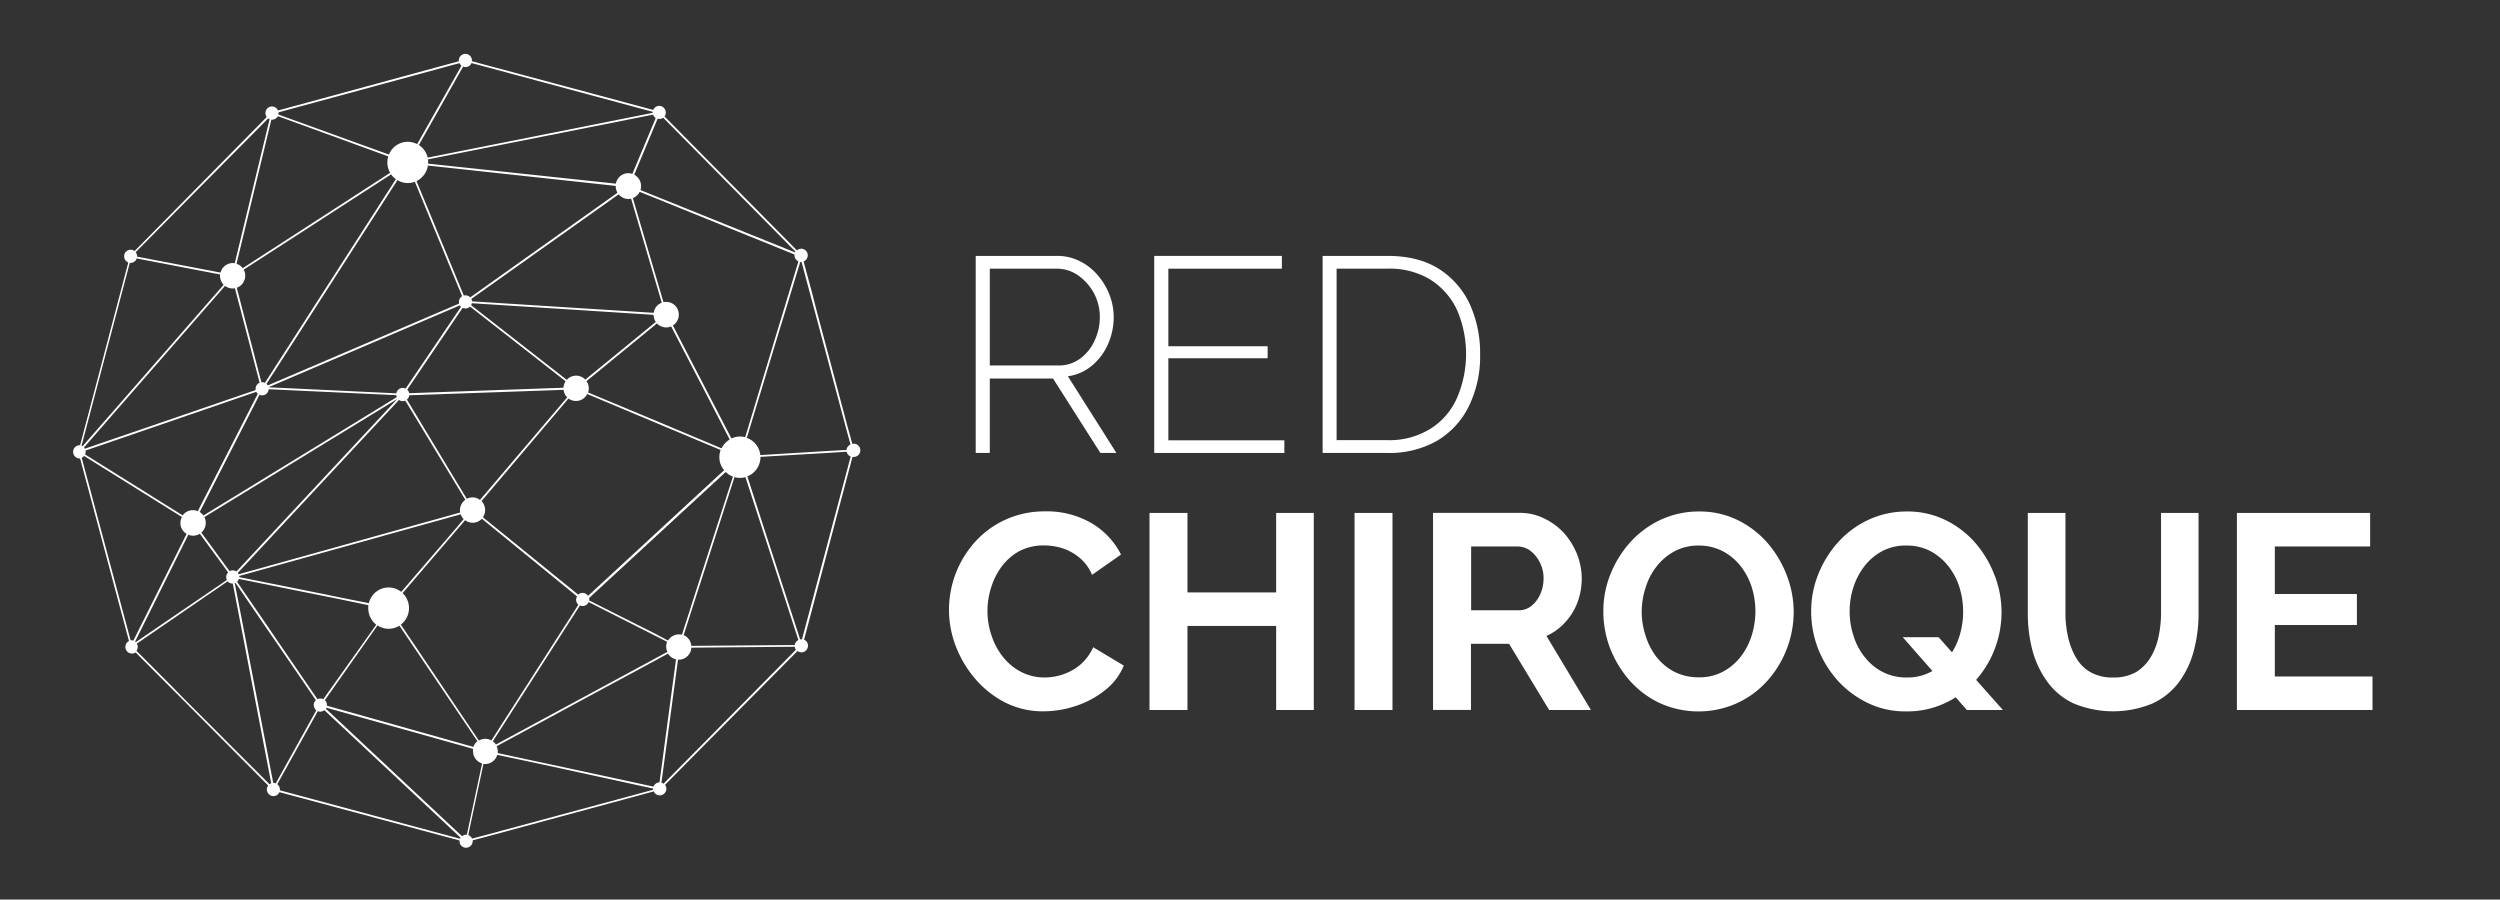 <svg xmlns="http://www.w3.org/2000/svg" id="Capa_1" data-name="Capa 1" viewBox="0 0 624.55 224.72"><rect x="0" y="0" width="624.55" height="224.72" fill="#333333" stroke="none"/><defs fill="#fcfcfc"><style>.cls-1{fill:#ffffff;}</style></defs><path class="cls-1" d="M213.1,110.91a.34.34,0,0,0-.17,0l-.12-.44-1-3.63-8-30L203,73.62l-2.24-8.3.21-.11a1.65,1.65,0,0,0,.6-2.26,1.61,1.61,0,0,0-2.23-.58,1,1,0,0,0-.26.17L166,29.08a.69.69,0,0,1,.12-.14,1.69,1.69,0,0,0-.61-2.26,1.62,1.62,0,0,0-2.24.61l-.08.17L117.9,15.3a.54.54,0,0,0,0-.2,1.64,1.64,0,1,0-3.28,0v.2L69.45,27.6l-.09-.17a1.62,1.62,0,0,0-2.24-.61,1.66,1.66,0,0,0-.58,2.26c0,.06.06.09.09.15l-33,33.48s0-.05-.08-.05-.06,0-.09-.06a1.65,1.65,0,0,0-2.24.61,1.69,1.69,0,0,0,.61,2.26l.18.09,0,.17-12,45.5a.59.59,0,0,0-.21,0,1.66,1.66,0,0,0,0,3.31.51.51,0,0,0,.21,0l12.21,45.61-.17.09a1.66,1.66,0,0,0,1.65,2.87.63.63,0,0,1,.18-.12l8.82,8.85L45,174.13,67,196.24a.63.63,0,0,0-.12.18,1.65,1.65,0,0,0,.61,2.23,1.6,1.6,0,0,0,2.24-.61.87.87,0,0,0,.08-.14l45,12.07v.2a1.54,1.54,0,0,0,.11.61,1.65,1.65,0,0,0,1.51,1,1.67,1.67,0,0,0,1.66-1.65c0-.06,0-.14,0-.2l2.67-.7,42.56-11.52.09.18a1.62,1.62,0,0,0,2.23.58,1.64,1.64,0,0,0,.61-2.24c0-.06-.08-.11-.11-.17l33.1-33.43a.63.63,0,0,0,.18.12,1.59,1.59,0,0,0,2.2-.61,1.64,1.64,0,0,0-.58-2.26.39.39,0,0,0-.17-.06l12.1-45.67a.34.34,0,0,0,.17,0,1.66,1.66,0,1,0,0-3.31ZM199.46,65.3l-3.88,12.82-1.42,4.64-8,26.47a4.55,4.55,0,0,0-1.28-.18,5.12,5.12,0,0,0-2.15.49l-7.77-15-1.48-2.84L168.1,81.31a3.2,3.2,0,0,0,1.48-2.73,3.15,3.15,0,0,0-3.16-3.16,2.5,2.5,0,0,0-.67.06l-7.66-26a3,3,0,0,0,1.71-1.56l38.68,15.66a1.82,1.82,0,0,0,.2,1A1.87,1.87,0,0,0,199.46,65.3ZM60.89,67.36l36.82-23.8a4.49,4.49,0,0,0,1.19,1.19L66.17,95.65a1.42,1.42,0,0,0-.87-.15L59.15,71.88a3.17,3.17,0,0,0,2.11-3A3,3,0,0,0,60.89,67.36Zm93.37-19.21L117.47,74.29a1.64,1.64,0,0,0-1.6-.46L104.06,45.25a5.28,5.28,0,0,0,2.85-3.89l46.91,5.08v.08A3.36,3.36,0,0,0,154.26,48.15Zm-33.95,77,1.71-2,20-23.59a3.14,3.14,0,0,0,1.86.61,3.09,3.09,0,0,0,2.81-1.74l9.26,3.89,3.66,1.54,20.42,8.56a5.24,5.24,0,0,0-.32,1.77,5,5,0,0,0,1.19,3.27l-34,31.4a1.62,1.62,0,0,0-2.18-.52c-.11.06-.2.14-.29.2l-23.79-19.32a3.17,3.17,0,0,0,.55-1.8v0A3.26,3.26,0,0,0,120.31,125.18Zm-5.4,2.27v.08a3.19,3.19,0,0,0,.06.53l-1.74.49L59.61,143.46a.85.85,0,0,0-.09-.14.89.89,0,0,0-.11-.2L99.68,99.91a1.61,1.61,0,0,0,1.57.18l15,24.77A3.22,3.22,0,0,0,114.91,127.45Zm.93,2.26L114,131.86l-13.76,16a5.26,5.26,0,0,0-3.16-1.1,5.09,5.09,0,0,0-4.93,3.92l-6.76-1.34-4.62-.95-21-4.21v-.29l52-14.48,3.34-.93A3.17,3.17,0,0,0,115.84,129.71Zm25.45-34.44a3.45,3.45,0,0,0-.52,1.62l-38.54,1.37a1.75,1.75,0,0,0-.2-.52,1.28,1.28,0,0,0-.14-.21l.08-.09-.08.06-.15-.14L115.58,76.9a1.56,1.56,0,0,0,1.51-.06.68.68,0,0,0,.32-.26Zm-23.59-19a1.51,1.51,0,0,0,.17-.49l45.41,2.9a3.1,3.1,0,0,0,.55,1.77L146.22,94.83a3.17,3.17,0,0,0-4.64.06ZM101.33,97.07a1.6,1.6,0,0,0-1.53.06A1.73,1.73,0,0,0,99,98.26L67.07,96.75v0l47.81-20.46a1.29,1.29,0,0,0,.29.35Zm.32,2.75a1.47,1.47,0,0,0,.58-1.07l38.57-1.36a3.16,3.16,0,0,0,.89,1.88l-21,24.7-.79.92a3.39,3.39,0,0,0-.34-.23,3,3,0,0,0-1.51-.4,3.44,3.44,0,0,0-1.45.34ZM180.26,112l-20.11-8.44-3.63-1.51-9.6-4a3,3,0,0,0,.17-1,3,3,0,0,0-.58-1.83l17.61-14.42a3.17,3.17,0,0,0,2.3,1,2.93,2.93,0,0,0,1.24-.26l5.4,10.41,1.48,2.85,7.75,15A5.4,5.4,0,0,0,180.26,112ZM163.31,78.15,117.9,75.28a1.64,1.64,0,0,0-.14-.61l36.79-26.12A3.16,3.16,0,0,0,157,49.71a2.48,2.48,0,0,0,.66-.08l7.66,26A3.12,3.12,0,0,0,163.31,78.15ZM115.44,74a1.65,1.65,0,0,0-.73,1.83L66.89,96.28a1.16,1.16,0,0,0-.32-.37L99.3,45a4.83,4.83,0,0,0,2.56.73,5.15,5.15,0,0,0,1.77-.32ZM64.86,95.62l-.2.08a1.68,1.68,0,0,0-.78,1.74L21.19,112.1a1.22,1.22,0,0,0-.2-.32L56.22,71.42a3.11,3.11,0,0,0,1.91.64,3.43,3.43,0,0,0,.55-.06ZM21.37,112.56,64.05,97.88a.11.11,0,0,0,0,.09,1.46,1.46,0,0,0,.35.4l-15,29.34a2.74,2.74,0,0,0-1.21-.26,3.19,3.19,0,0,0-2.56,1.3L21.25,113.52a1.8,1.8,0,0,0,.15-.67C21.4,112.74,21.37,112.65,21.37,112.56ZM64.83,98.63a1.63,1.63,0,0,0,2.29-1.39L99,98.72a2.7,2.7,0,0,0,.12.49L50.82,128.78a3.65,3.65,0,0,0-.93-.87Zm-13.43,32a3.08,3.08,0,0,0-.35-1.45l48.2-29.51L59.06,142.77a1.71,1.71,0,0,0-1.71-.09l-7.05-9.63A3.23,3.23,0,0,0,51.4,130.64Zm8.27,14,20.48,4.12,4.65.93L92,151.18A6.83,6.83,0,0,0,92,152a5.21,5.21,0,0,0,2,4.06L80.76,174.68a1.58,1.58,0,0,0-1.45,0L68.89,159.45l-1.79-2.64-7.87-11.46A1.85,1.85,0,0,0,59.67,144.68Zm34.64,11.61a5,5,0,0,0,5.46.06l19.5,28.87a3,3,0,0,0-1,1.42l-36.62-10.3a1.43,1.43,0,0,0-.2-1,1.13,1.13,0,0,0-.29-.37Zm5.83-.2a5.19,5.19,0,0,0,.44-7.87l14.71-17.15.9-1.07a1.91,1.91,0,0,0,.41.26,3.1,3.1,0,0,0,1.48.38,3.06,3.06,0,0,0,2.29-1L144.16,149a1.66,1.66,0,0,0,0,1.68,2.15,2.15,0,0,0,.32.41l-21.73,33.89a3.17,3.17,0,0,0-1.54-.41,3.2,3.2,0,0,0-1.57.44Zm44.75-4.79a1.66,1.66,0,0,0,1.51-.09,1.61,1.61,0,0,0,.66-.75l16.37,8.29,3,1.51.23.12a3.39,3.39,0,0,0-.23,1.22,3.17,3.17,0,0,0,.29,1.3l-5.55,3-8.82,4.76L123.88,186a3.08,3.08,0,0,0-.76-.81Zm18.89,7.11L147.18,150a1.41,1.41,0,0,0,0-.61l34.12-31.48a5,5,0,0,0,1.8,1.16l-9.23,28.55-2.29,7.17-1.22,3.77a3,3,0,0,0-.75-.08,3.14,3.14,0,0,0-2.7,1.53l-.14-.05Zm1.85-129,33.08,33.49a1,1,0,0,0-.09.2L160,47.48a2.58,2.58,0,0,0,.15-1,3.22,3.22,0,0,0-1.71-2.84l5.86-14A1.51,1.51,0,0,0,165.63,29.43Zm-1.8.09-5.86,14a2.74,2.74,0,0,0-1-.18,3.15,3.15,0,0,0-3.11,2.61l-46.92-5v-.32a3.78,3.78,0,0,0,0-.75l56.23-11.17A1.55,1.55,0,0,0,163.83,29.52ZM116.28,16.75a1.59,1.59,0,0,0,1.51-1l45.26,12.18a.8.8,0,0,0,0,.26l-56.2,11.18a5.23,5.23,0,0,0-2.21-3.14L115.7,16.64A2.06,2.06,0,0,0,116.28,16.75ZM69.56,28.07l45.24-12.3a1.39,1.39,0,0,0,.49.63L104.21,36a5.4,5.4,0,0,0-2.35-.58,5.09,5.09,0,0,0-4.7,3.19l-27.63-10A.91.91,0,0,0,69.56,28.07ZM67.79,29.9a1.59,1.59,0,0,0,1-.24,1.5,1.5,0,0,0,.64-.63L97,39.07a5.09,5.09,0,0,0,.47,4.09L60.63,67a3,3,0,0,0-1.54-1.1ZM67,29.58a3.12,3.12,0,0,0,.35.2l-8.71,36a2.43,2.43,0,0,0-.49-.06,3.15,3.15,0,0,0-3.05,2.38L34.25,64.11A1.85,1.85,0,0,0,33.9,63ZM32.42,65.67a1.63,1.63,0,0,0,1.6-.81c.06-.09.09-.2.14-.29l20.81,4v.34a3.24,3.24,0,0,0,.9,2.24L20.64,111.46c-.08,0-.17-.09-.26-.12Zm.9,94.36a1.75,1.75,0,0,0-.69-.06L20.41,114.36a1.31,1.31,0,0,0,.58-.46l24.46,15.26a3.15,3.15,0,0,0,1.16,4.21Zm.44.23,13.29-26.69a2.86,2.86,0,0,0,1.19.26,3.33,3.33,0,0,0,1.68-.49L57,143a1.63,1.63,0,0,0-.32,1.89L33.93,160.41A.76.76,0,0,0,33.76,160.26Zm33.57,35.66-22-22L43,171.52l-8.91-8.94a1.6,1.6,0,0,0,.09-1.79l22.69-15.56a1.57,1.57,0,0,0,1.28.55L61,160.52l.64,3.37,6.12,31.8A1.05,1.05,0,0,0,67.33,195.92Zm.93-.34-6.15-32-.64-3.37L58.65,145.7l.18-.09,7.83,11.46,1.83,2.64,10.42,15.21a1.65,1.65,0,0,0-.29,2.06,1.6,1.6,0,0,0,.4.46L68.89,195.69A1.55,1.55,0,0,0,68.26,195.58Zm46.65,13.95-45-12.1a1.66,1.66,0,0,0-.64-1.51l10.13-18.25a1.62,1.62,0,0,0,1.42-.11.87.87,0,0,0,.2-.15l34,31.83C115,209.33,115,209.42,114.91,209.53Zm1.51-1a1.63,1.63,0,0,0-1,.37l-34-31.83a1,1,0,0,0,.15-.26l36.61,10.27a2.81,2.81,0,0,0,0,.64,3.16,3.16,0,0,0,2.26,3l-3.8,17.76Zm46.75-11.23L121.33,208.6l-3.4.9a1.63,1.63,0,0,0-.93-.87l0-.11,3.77-17.65c.12,0,.26,0,.41,0a3.19,3.19,0,0,0,3.05-2.29l9.43,2,3.65.79L163.17,197Zm1.59-1.86a1.57,1.57,0,0,0-.78.23,1.79,1.79,0,0,0-.73.84L137.72,191l-3.66-.78-9.72-2.09a2.17,2.17,0,0,0,0-.44,2.92,2.92,0,0,0-.26-1.27l27.22-14.72,8.82-4.75,6.76-3.66a3.2,3.2,0,0,0,2,1.42Zm1,.35a1.49,1.49,0,0,0-.52-.26l4.14-30.73h.18a3.17,3.17,0,0,0,3.16-3l25.83-.23a1.54,1.54,0,0,0,.29.75Zm33-35.26a1.51,1.51,0,0,0-.2.61l-25.86.21a3.13,3.13,0,0,0-1.91-2.67l1.51-4.73,2.32-7.2,8.88-27.56a4.72,4.72,0,0,0,2.72,0l3.66,11.23,1.13,3.48,8.44,26A1.55,1.55,0,0,0,198.77,160.52Zm1.59-.81a2.42,2.42,0,0,0-.46,0l-8.53-26.26L190.24,130l-3.54-11a5.17,5.17,0,0,0,3.28-4.81v-.06l15.93-.93,4.61-.29,1-.06a1.6,1.6,0,0,0,1,1.19Zm11.76-48.45a1.22,1.22,0,0,0-.35.37,1.52,1.52,0,0,0-.29.79l-.47,0-4.64.26-16.42,1a5.09,5.09,0,0,0-3.37-4.29l8.18-27,1.43-4.62,3.74-12.36a.58.58,0,0,0,.32,0l2.26,8.47.87,3.23,8.07,30.17,1,3.63,0,.14A1.3,1.3,0,0,0,212.12,111.26Z" fill="#fcfcfc"/><path class="cls-1" d="M266.78,94a11.81,11.81,0,0,0,6-2.65,14.47,14.47,0,0,0,4-5.33,16.49,16.49,0,0,0,1.44-6.87,15.17,15.17,0,0,0-1.07-5.55,16.47,16.47,0,0,0-2.94-4.88,14,14,0,0,0-4.48-3.49A12.45,12.45,0,0,0,264,63.93H243.75v49.23h3.52V94.57h15.8l11.83,18.59h4ZM247.27,91.3V67.12h16.61a9.31,9.31,0,0,1,5.48,1.69,12.93,12.93,0,0,1,3.93,4.45,12.53,12.53,0,0,1,1.47,5.91,13.8,13.8,0,0,1-1.29,5.88,11.37,11.37,0,0,1-3.6,4.52,9,9,0,0,1-5.51,1.73Z" fill="#fcfcfc"/><path class="cls-1" d="M291.88,110V89.5h24.8v-3h-24.8V67.12h28.36V63.93H288.35v49.23h32.51V110Z" fill="#fcfcfc"/><path class="cls-1" d="M367.23,76.09a20.82,20.82,0,0,0-7.72-8.89c-3.41-2.17-7.71-3.27-12.89-3.27h-16.2v49.23h16.2a24.09,24.09,0,0,0,12.31-3,20.53,20.53,0,0,0,8-8.64,28.19,28.19,0,0,0,2.83-13A29.48,29.48,0,0,0,367.23,76.09ZM364,99.38a17.34,17.34,0,0,1-6.61,7.71,19.41,19.41,0,0,1-10.8,2.87H333.91V67.12h12.71a19.57,19.57,0,0,1,10.69,2.72A18,18,0,0,1,364,77.45a27.79,27.79,0,0,1,0,21.93Z" fill="#fcfcfc"/><path class="cls-1" d="M273.1,161.69a12.41,12.41,0,0,1-3.23,4.37,13.24,13.24,0,0,1-4.34,2.42,14.2,14.2,0,0,1-4.51.77,12.94,12.94,0,0,1-5.85-1.35,14.26,14.26,0,0,1-4.52-3.68,17.07,17.07,0,0,1-2.9-5.33,18.75,18.75,0,0,1-1.06-6.2,19.15,19.15,0,0,1,.92-5.92,17,17,0,0,1,2.64-5.25,13.75,13.75,0,0,1,4.37-3.82,12.94,12.94,0,0,1,6.25-1.44,15.94,15.94,0,0,1,4.41.66,13,13,0,0,1,4.3,2.32,10.9,10.9,0,0,1,3.23,4.37l7.24-5.07a19,19,0,0,0-7.28-7.79,22.07,22.07,0,0,0-11.64-3A23.54,23.54,0,0,0,251,129.91a22.88,22.88,0,0,0-7.57,5.65,25.31,25.31,0,0,0-4.63,25.94,27.75,27.75,0,0,0,4.93,8.2,24.58,24.58,0,0,0,7.46,5.84,20.94,20.94,0,0,0,9.51,2.16,25.6,25.6,0,0,0,8-1.32,23.33,23.33,0,0,0,7.28-3.89,15.15,15.15,0,0,0,4.77-6.21Z" fill="#fcfcfc"/><path class="cls-1" d="M318.81,128.14V148H296.65V128.14h-9.48v49.23h9.48v-21h22.16v21h9.4V128.14Z" fill="#fcfcfc"/><path class="cls-1" d="M338.39,128.14v49.23h9.48V128.14Z" fill="#fcfcfc"/><path class="cls-1" d="M386.33,158.86a13.73,13.73,0,0,0,4.67-3.38,15.19,15.19,0,0,0,3.09-5,17.05,17.05,0,0,0,1.06-5.95,16.67,16.67,0,0,0-1.14-6,17.87,17.87,0,0,0-3.23-5.29,16.1,16.1,0,0,0-5-3.71,13.37,13.37,0,0,0-6.14-1.4H358v49.23h9.48V160.84H377l10,16.53h10.44Zm-1.58-10.33a7.87,7.87,0,0,1-2.2,2.87,5,5,0,0,1-3.16,1.06H367.52V136.52h11.54a5.52,5.52,0,0,1,3.16,1,8.18,8.18,0,0,1,2.39,2.86,8.32,8.32,0,0,1,1,4.08A9.71,9.71,0,0,1,384.75,148.53Z" fill="#fcfcfc"/><path class="cls-1" d="M446.37,143.72a27.32,27.32,0,0,0-4.78-8.05,23.7,23.7,0,0,0-7.46-5.73,21.58,21.58,0,0,0-9.66-2.16,22.5,22.5,0,0,0-9.55,2.05,23.55,23.55,0,0,0-7.57,5.55,26.76,26.76,0,0,0-5,8,24.7,24.7,0,0,0-1.8,9.41,25.72,25.72,0,0,0,1.69,9.18,27.48,27.48,0,0,0,4.89,8.05,23.58,23.58,0,0,0,7.5,5.62,23.48,23.48,0,0,0,19.21.07,23,23,0,0,0,7.57-5.51,25.94,25.94,0,0,0,6.69-17.3A25.6,25.6,0,0,0,446.37,143.72Zm-8.75,15A16.8,16.8,0,0,1,434.9,164a13.71,13.71,0,0,1-4.44,3.78,12.44,12.44,0,0,1-6.1,1.43,13.41,13.41,0,0,1-6-1.35,13.68,13.68,0,0,1-4.48-3.68,16.44,16.44,0,0,1-2.75-5.29,19.13,19.13,0,0,1-1-6.17,19.75,19.75,0,0,1,1-6,16.07,16.07,0,0,1,2.75-5.25,14.41,14.41,0,0,1,4.45-3.75,12.52,12.52,0,0,1,6-1.43,13,13,0,0,1,5.95,1.36,14.08,14.08,0,0,1,4.48,3.67,16.73,16.73,0,0,1,2.83,5.29,20.22,20.22,0,0,1,.95,6.14A20.77,20.77,0,0,1,437.62,158.71Z" fill="#fcfcfc"/><path class="cls-1" d="M493.65,169.81l-6-6.84-3.34-3.78h-8.93l7.42,8.45,5.77,6.54,2.79,3.19h9Zm-9.37-10.62h-8.93l7.42,8.45a14.16,14.16,0,0,0,4.08-3.6c.26-.33.52-.7.77-1.07Zm14-15.47a27.08,27.08,0,0,0-4.77-8.05,23.7,23.7,0,0,0-7.46-5.73,21.49,21.49,0,0,0-9.66-2.16,22.5,22.5,0,0,0-9.55,2.05,23.55,23.55,0,0,0-7.57,5.55,26.76,26.76,0,0,0-5,8,24.7,24.7,0,0,0-1.8,9.41,25.72,25.72,0,0,0,1.69,9.18,26.77,26.77,0,0,0,4.89,8,24.38,24.38,0,0,0,7.5,5.62,21.47,21.47,0,0,0,9.69,2.13,22.21,22.21,0,0,0,9.52-2,22.48,22.48,0,0,0,2.79-1.5,23.14,23.14,0,0,0,4.78-4c.11-.11.22-.25.33-.36a25.65,25.65,0,0,0,4.66-26.09Zm-14,15.47h-8.93l7.42,8.45a1.51,1.51,0,0,0-.36.18,12.44,12.44,0,0,1-6.1,1.43,12.91,12.91,0,0,1-6-1.39,13.5,13.5,0,0,1-4.44-3.68,15.59,15.59,0,0,1-2.79-5.25,19.1,19.1,0,0,1-1-6.17,19.7,19.7,0,0,1,.92-6,17.31,17.31,0,0,1,2.75-5.29,13.85,13.85,0,0,1,4.45-3.78,12.38,12.38,0,0,1,6-1.4,12.68,12.68,0,0,1,6,1.36,14.29,14.29,0,0,1,4.45,3.68,16.51,16.51,0,0,1,2.83,5.29,20.56,20.56,0,0,1,.95,6.17,20.77,20.77,0,0,1-.88,6,18,18,0,0,1-1.95,4.26Z" fill="#fcfcfc"/><path class="cls-1" d="M539.87,128.14v25.1a27.78,27.78,0,0,1-.63,5.84,16.42,16.42,0,0,1-2,5.18,11.09,11.09,0,0,1-3.6,3.64,11.24,11.24,0,0,1-5.73,1.35,11.05,11.05,0,0,1-5.66-1.32,9.86,9.86,0,0,1-3.6-3.6,18.06,18.06,0,0,1-2-5.18,26.31,26.31,0,0,1-.66-5.91v-25.1h-9.4v25.1a36,36,0,0,0,1.14,9.18,23.84,23.84,0,0,0,3.71,7.86,17,17,0,0,0,6.57,5.44,25.71,25.71,0,0,0,19.62.07,17.35,17.35,0,0,0,6.62-5.25,23.24,23.24,0,0,0,3.78-7.86,35.92,35.92,0,0,0,1.21-9.44v-25.1Z" fill="#fcfcfc"/><path class="cls-1" d="M568.3,169V156.14h20.5v-7.75H568.3V136.52h23.81v-8.38H558.82v49.23H592.7V169Z" fill="#fcfcfc"/></svg>